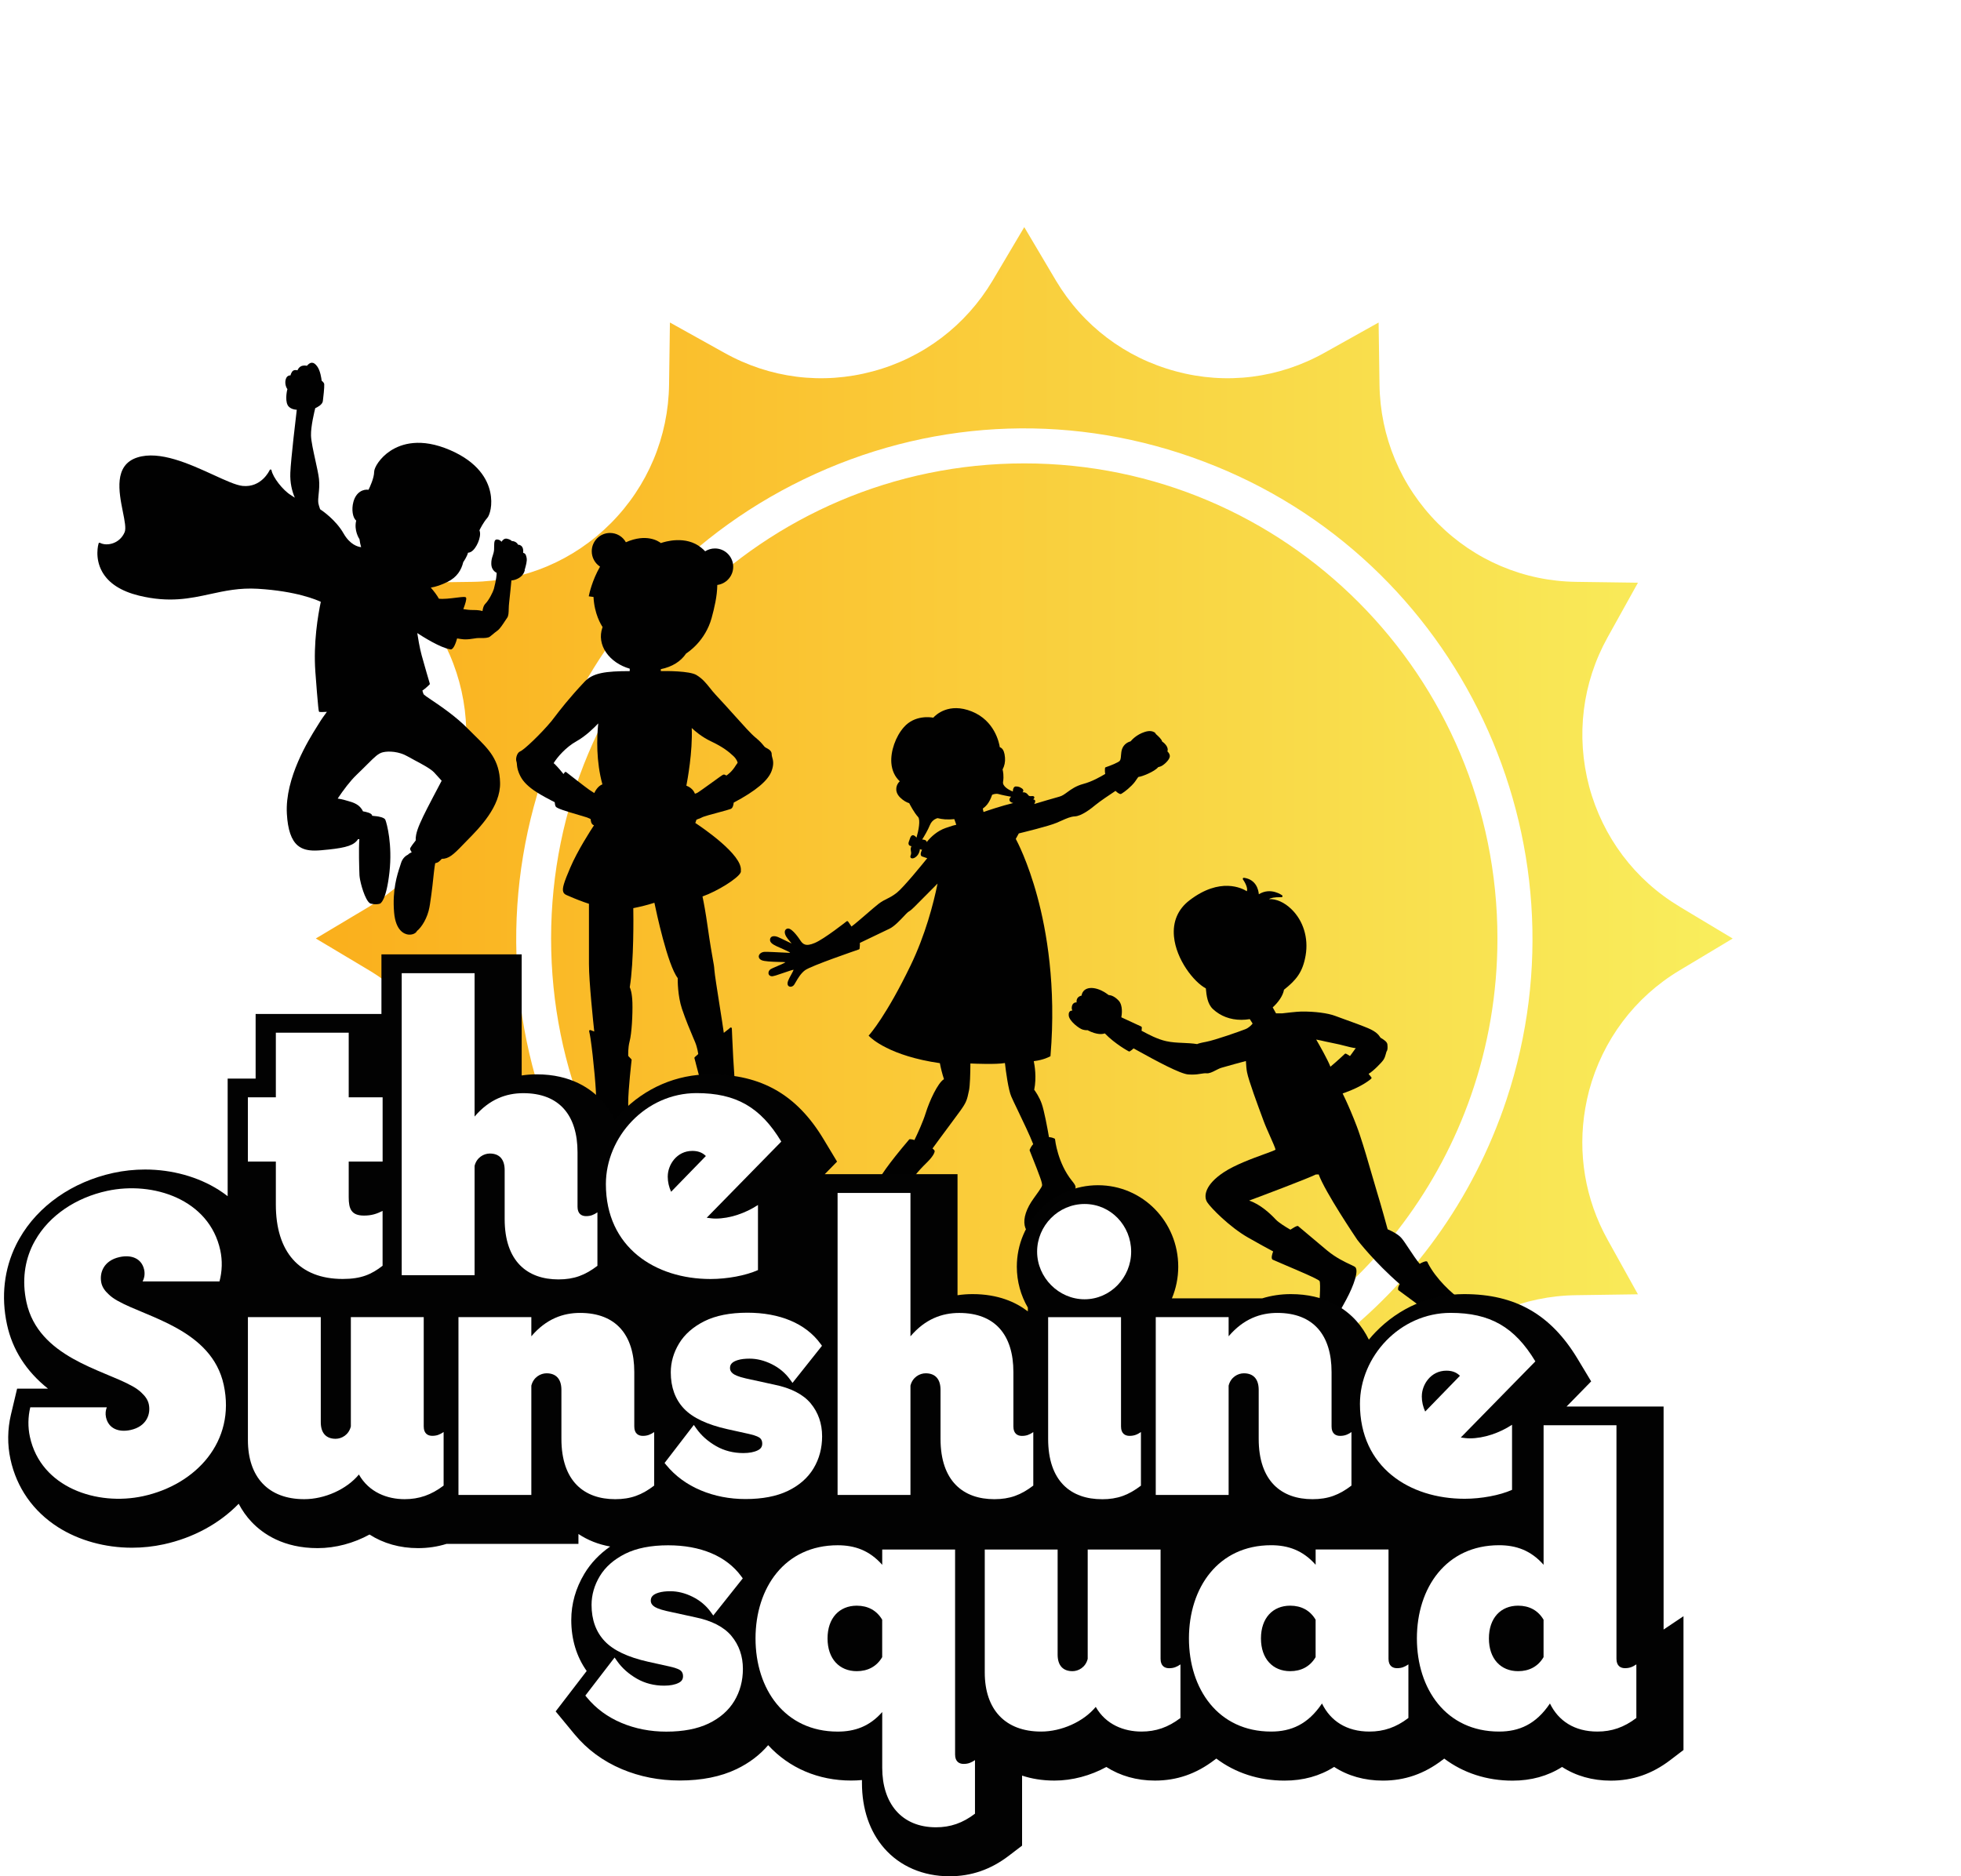 <svg width="209" height="200" viewBox="0 0 209 200" fill="none" xmlns="http://www.w3.org/2000/svg">
<g filter="url(#filter0_d_2022_2605)">
<path d="M109.165 49.395C81.311 49.395 58.735 72.07 58.735 100.037C58.735 128.005 81.061 150.429 108.702 150.679C108.857 150.679 109.013 150.679 109.165 150.679C131.191 150.679 149.914 136.501 156.787 116.74C158.607 111.509 159.595 105.889 159.595 100.037C159.595 72.07 137.015 49.395 109.161 49.395H109.165ZM109.165 49.395C81.311 49.395 58.735 72.07 58.735 100.037C58.735 128.005 81.061 150.429 108.702 150.679C108.857 150.679 109.013 150.679 109.165 150.679C131.191 150.679 149.914 136.501 156.787 116.74C158.607 111.509 159.595 105.889 159.595 100.037C159.595 72.07 137.015 49.395 109.161 49.395H109.165ZM179.009 96.641C174.223 93.775 170.816 89.223 169.369 83.836C167.943 78.431 168.631 72.789 171.347 67.914L174.571 62.113L167.991 62.022C162.42 61.953 157.175 59.734 153.239 55.782C149.303 51.829 147.093 46.562 147.024 40.968L146.93 34.378L141.179 37.593C136.32 40.321 130.685 41.037 125.32 39.58C119.937 38.145 115.401 34.702 112.547 29.921L109.165 24.211L105.782 29.921C102.928 34.702 98.396 38.145 93.031 39.58C87.649 41.037 82.031 40.321 77.176 37.593L71.399 34.378L71.309 40.968C71.24 46.559 69.03 51.829 65.094 55.782C61.158 59.734 55.935 61.95 50.364 62.022L43.784 62.113L47.007 67.914C49.699 72.789 50.411 78.431 48.964 83.836C47.539 89.219 44.106 93.775 39.346 96.641L33.659 100.037L39.346 103.434C44.106 106.3 47.539 110.852 48.964 116.239C50.415 121.648 49.702 127.285 47.007 132.16L43.784 137.962L50.364 138.056C55.91 138.125 61.158 140.341 65.094 144.297C69.03 148.249 71.237 153.516 71.309 159.11L71.399 165.696L77.176 162.485C80.374 160.68 83.919 159.757 87.507 159.757C89.349 159.757 91.212 160.011 93.031 160.498C94.645 160.938 96.182 161.552 97.622 162.333C100.968 164.138 103.786 166.822 105.779 170.183L109.161 175.868L112.543 170.183C115.397 165.377 119.93 161.955 125.295 160.502C130.681 159.045 136.317 159.761 141.175 162.489L146.927 165.7L147.021 159.114C147.089 153.524 149.296 148.253 153.235 144.3C157.171 140.348 162.416 138.129 167.987 138.06L174.567 137.965L171.344 132.164C168.942 127.852 168.124 122.944 168.956 118.131C169.065 117.499 169.202 116.871 169.365 116.242C170.816 110.859 174.22 106.304 179.005 103.437L184.667 100.041L179.005 96.644L179.009 96.641ZM159.841 119.243C151.951 140.243 132.41 153.484 111.368 154.366C110.619 154.399 109.87 154.414 109.118 154.414C102.787 154.414 96.345 153.306 90.065 150.926C76.554 145.797 65.807 135.673 59.849 122.454C53.891 109.21 53.428 94.447 58.539 80.857C63.647 67.268 73.704 56.497 86.892 50.514C100.056 44.532 114.761 44.066 128.293 49.199C155.554 59.505 169.691 89.681 160.564 117.205C160.34 117.888 160.097 118.567 159.844 119.246L159.841 119.243ZM109.165 49.395C81.311 49.395 58.735 72.07 58.735 100.037C58.735 128.005 81.061 150.429 108.702 150.679C108.857 150.679 109.013 150.679 109.165 150.679C131.191 150.679 149.914 136.501 156.787 116.74C158.607 111.509 159.595 105.889 159.595 100.037C159.595 72.07 137.015 49.395 109.161 49.395H109.165Z" fill="url(#paint0_linear_2022_2605)"/>
</g>
<path d="M156.711 139.759C156.7 139.621 156.639 139.476 156.523 139.319C156.523 139.316 156.516 139.309 156.512 139.305C156.331 139.054 156.024 138.771 155.594 138.466C154.787 137.892 153.051 136.359 152.164 134.604C152.164 134.59 152.164 134.575 152.157 134.561C152.146 134.521 152.121 134.495 152.088 134.474C152.077 134.463 152.063 134.455 152.049 134.452C152.049 134.452 152.049 134.452 152.041 134.452C151.853 134.419 151.484 134.615 151.307 134.717C150.942 134.281 150.544 133.678 150.178 133.126C149.842 132.617 149.549 132.174 149.332 131.934C148.988 131.557 148.362 131.237 147.892 131.034C147.805 130.714 147.23 128.603 146.76 127.074C146.604 126.569 146.416 125.922 146.203 125.174C145.823 123.859 145.371 122.294 144.933 120.993C144.817 120.644 144.702 120.314 144.586 120.016C144.387 119.489 144.188 119.002 144.003 118.567C144.003 118.563 144.003 118.556 144 118.552C143.551 117.491 143.19 116.75 143.096 116.558C143.186 116.529 143.273 116.496 143.36 116.463C145.284 115.769 146.109 115.014 146.141 114.981C146.185 114.941 146.188 114.876 146.152 114.832C146.055 114.705 145.957 114.585 145.863 114.469C146.366 114.171 147.27 113.252 147.462 112.947C147.596 112.736 147.664 112.478 147.715 112.289C147.737 112.202 147.766 112.097 147.784 112.071C147.878 111.966 147.907 111.715 147.867 111.33C147.838 111.051 147.487 110.833 147.252 110.687C147.212 110.666 147.18 110.644 147.154 110.629C147.132 110.615 147.107 110.575 147.071 110.524C146.941 110.331 146.702 109.975 145.787 109.59C145.031 109.274 144.163 108.966 143.399 108.69C142.973 108.537 142.604 108.406 142.318 108.294C141.533 107.992 140.111 107.807 138.686 107.825C138.237 107.829 136.809 107.999 136.686 108.014H135.995L135.644 107.382C136.266 106.815 136.704 106.158 136.827 105.591C136.83 105.562 136.837 105.533 136.841 105.504C138.161 104.454 138.845 103.626 139.153 101.831C139.467 99.986 138.907 98.151 137.648 96.924C136.895 96.186 136.013 95.797 135.239 95.841C135.419 95.728 135.81 95.612 136.577 95.638C136.628 95.638 136.667 95.609 136.686 95.565C136.7 95.521 136.686 95.471 136.649 95.438C136.638 95.431 135.445 94.533 134.164 95.322C134.124 94.853 133.886 93.749 132.58 93.567C132.536 93.56 132.493 93.582 132.468 93.618C132.446 93.654 132.45 93.705 132.471 93.741C132.649 93.985 133.028 94.653 132.887 95.002C132.384 94.682 130.04 93.462 126.767 95.975C125.537 96.92 124.969 98.253 125.121 99.833C125.356 102.289 127.237 104.676 128.514 105.355C128.59 106.136 128.687 107.011 129.27 107.56C130.073 108.312 131.126 108.708 132.298 108.708C132.587 108.708 132.884 108.686 133.188 108.635C133.191 108.635 133.198 108.635 133.202 108.635L133.502 109.104C133.405 109.231 133.133 109.547 132.724 109.707C132.142 109.939 129.48 110.876 128.568 111.047C127.906 111.171 127.678 111.247 127.591 111.294C127.067 111.211 126.564 111.189 126.076 111.167C125.472 111.142 124.9 111.116 124.292 110.982C123.348 110.778 122.314 110.219 121.872 109.979C121.771 109.925 121.71 109.892 121.666 109.874C121.691 109.67 121.691 109.536 121.691 109.518C121.691 109.474 121.666 109.434 121.626 109.42C121.612 109.412 120.089 108.708 119.51 108.439C119.564 108.141 119.698 107.164 119.221 106.655C118.808 106.219 118.443 106.085 118.146 106.06C118.027 105.965 117.553 105.598 116.964 105.42C116.392 105.246 115.907 105.286 115.596 105.533C115.415 105.674 115.307 105.882 115.267 106.129C115.083 106.165 114.941 106.252 114.847 106.379C114.757 106.506 114.721 106.666 114.742 106.851C114.591 106.844 114.493 106.891 114.428 106.942C114.294 107.044 114.222 107.226 114.222 107.469C114.222 107.538 114.247 107.622 114.29 107.72C114.214 107.72 114.142 107.727 114.073 107.77C113.976 107.829 113.867 107.963 113.907 108.275C113.983 108.86 115.021 109.649 115.394 109.75C115.56 109.794 115.687 109.816 115.788 109.816C115.828 109.816 115.864 109.816 115.896 109.808C116.949 110.357 117.542 110.233 117.749 110.153C118.848 111.294 120.288 112.064 120.302 112.071C120.317 112.079 120.335 112.082 120.353 112.082C120.371 112.082 120.393 112.079 120.411 112.068C120.563 111.973 120.697 111.868 120.816 111.752C120.903 111.799 121.033 111.872 121.196 111.962C123.294 113.129 125.804 114.473 126.644 114.531C126.788 114.542 126.919 114.545 127.042 114.545C127.458 114.545 127.761 114.498 128.018 114.454C128.239 114.418 128.413 114.393 128.579 114.407C128.879 114.44 129.208 114.276 129.552 114.098C129.762 113.989 129.983 113.877 130.192 113.815C130.684 113.663 132.388 113.205 132.786 113.099C132.811 113.568 132.847 114 132.905 114.291C133.079 115.195 134.106 117.956 134.598 119.282L134.696 119.544C134.866 120.009 135.134 120.597 135.365 121.124C135.615 121.691 135.929 122.388 135.944 122.551C135.828 122.631 135.275 122.835 134.743 123.027C133.495 123.481 131.61 124.168 130.402 124.974C128.441 126.282 128.243 127.51 128.666 128.16C129.046 128.745 131.035 130.783 133.003 131.909C134.106 132.541 135.072 133.064 135.691 133.395C135.579 133.685 135.459 134.107 135.608 134.248C135.608 134.248 135.615 134.256 135.618 134.259C135.626 134.267 135.636 134.27 135.647 134.277C135.658 134.281 135.673 134.288 135.683 134.292C136.009 134.441 136.519 134.659 137.105 134.906C138.371 135.444 140.491 136.341 140.636 136.551C140.777 136.809 140.625 139.185 140.502 139.962C140.429 140.409 140.701 140.816 140.979 141.049C141.052 141.11 141.128 141.161 141.2 141.198C141.316 141.259 141.428 141.292 141.529 141.292C141.576 141.292 141.62 141.285 141.663 141.27C142.032 141.139 142.524 140.311 143.493 138.506C144.278 137.045 144.893 135.331 144.387 135.026C144.322 134.986 144.224 134.939 144.105 134.88C144.054 134.859 144 134.833 143.946 134.804C143.36 134.532 142.379 134.074 141.428 133.282C140.288 132.334 138.715 131.001 138.407 130.743C138.378 130.714 138.36 130.699 138.357 130.696C138.357 130.696 138.357 130.696 138.353 130.696C138.353 130.696 138.353 130.696 138.349 130.692C138.349 130.692 138.342 130.692 138.339 130.688C138.339 130.688 138.324 130.681 138.313 130.681C138.299 130.681 138.284 130.681 138.27 130.681C138.118 130.703 137.763 130.921 137.528 131.077C136.993 130.768 136.28 130.325 135.966 129.991C135.394 129.377 134.313 128.364 133.13 127.975C134.446 127.485 139.29 125.665 140.245 125.192C140.278 125.192 140.314 125.192 140.346 125.192C140.415 125.192 140.48 125.192 140.545 125.189C141.218 127.059 144.521 131.956 144.669 132.174C144.687 132.2 146.518 134.572 149.18 136.875C149.075 137.056 148.977 137.263 149.006 137.401C148.992 137.445 149.006 137.496 149.046 137.529C149.079 137.55 152.356 139.948 152.71 140.326C153.043 140.678 152.508 141.761 151.983 142.749C151.372 143.893 151.857 144.757 152.24 145.088C152.266 145.11 152.298 145.121 152.334 145.121C152.338 145.121 152.345 145.121 152.349 145.121C152.645 145.095 153.709 143.806 155.702 141.281C156.143 140.722 156.491 140.282 156.588 140.18C156.7 140.064 156.747 139.93 156.733 139.774L156.711 139.759ZM140.285 110.811C140.65 110.88 140.958 110.949 141.251 111.018C141.565 111.087 141.887 111.16 142.285 111.236C142.593 111.29 142.936 111.381 143.266 111.465C143.718 111.581 144.152 111.694 144.499 111.73C144.474 111.755 144.452 111.784 144.43 111.81C144.145 112.217 143.956 112.464 143.877 112.569C143.616 112.391 143.464 112.322 143.446 112.315C143.407 112.297 143.36 112.308 143.327 112.337C143.316 112.348 142.52 113.107 141.793 113.706C141.5 112.94 140.61 111.378 140.281 110.815L140.285 110.811Z" fill="#010101"/>
<path d="M55.935 60.773L55.913 60.849C55.783 61.296 55.429 61.627 54.882 61.801C54.745 61.844 54.618 61.863 54.506 61.87C54.474 62.2 54.333 63.661 54.264 64.228C54.235 64.456 54.228 64.681 54.22 64.903C54.209 65.303 54.202 65.644 54.054 65.851C54 65.924 53.927 66.037 53.841 66.167C53.591 66.552 53.276 67.028 53.045 67.199C52.853 67.337 52.632 67.519 52.459 67.664C52.361 67.744 52.278 67.813 52.216 67.86C52.05 67.987 51.696 68.034 51.084 68.009C50.925 68.002 50.722 68.031 50.495 68.067C50.23 68.107 49.934 68.154 49.619 68.154C49.55 68.154 49.478 68.154 49.406 68.147C49.214 68.132 48.972 68.096 48.718 68.053C48.606 68.459 48.353 69.222 48.049 69.222C48.028 69.222 48.002 69.219 47.98 69.211C47.98 69.211 47.973 69.211 47.97 69.211C46.913 69.037 45.076 67.878 44.472 67.482C44.544 67.954 44.718 69.044 44.942 69.858C45.217 70.875 45.748 72.67 45.803 72.855C45.803 72.855 45.803 72.859 45.803 72.862C45.803 72.862 45.803 72.866 45.803 72.869C45.803 72.873 45.803 72.877 45.803 72.884C45.803 72.898 45.803 72.917 45.803 72.931C45.799 72.946 45.788 72.96 45.777 72.971C45.401 73.342 45.112 73.549 45.018 73.614C45.068 73.817 45.126 73.974 45.184 74.043C45.246 74.112 45.55 74.319 45.933 74.577C46.924 75.245 48.581 76.36 49.872 77.683C50.133 77.951 50.39 78.202 50.636 78.442C52.09 79.869 53.24 80.999 53.298 83.429C53.363 85.965 51.099 88.257 49.746 89.626C49.583 89.794 49.431 89.946 49.297 90.088C48.291 91.138 47.807 91.548 47.083 91.548C47.011 91.628 46.83 91.817 46.707 91.897C46.653 91.933 46.541 91.98 46.385 92.013C46.356 92.162 46.288 92.547 46.248 92.965C46.201 93.495 46.009 95.224 45.828 96.358C45.81 96.481 45.792 96.594 45.77 96.699C45.568 97.832 44.949 98.832 44.435 99.242C44.334 99.471 44.008 99.627 43.658 99.627C43.611 99.627 43.556 99.627 43.506 99.62C43.108 99.569 42.167 99.231 42.001 97.251C41.802 94.861 42.334 93.241 42.62 92.376C42.666 92.238 42.706 92.118 42.732 92.024C42.909 91.396 43.368 91.156 43.477 91.105C43.596 90.974 43.763 90.894 43.878 90.851C43.763 90.676 43.705 90.535 43.705 90.484C43.705 90.448 43.705 90.342 44.305 89.59C44.258 88.835 44.678 87.934 45.021 87.204L45.097 87.037C45.452 86.274 46.888 83.575 47.072 83.222C46.895 83.037 46.725 82.848 46.57 82.67C46.465 82.554 46.367 82.445 46.28 82.35C45.897 81.94 44.989 81.46 44.189 81.035C43.904 80.883 43.636 80.741 43.412 80.61C42.529 80.106 41.447 80.037 40.814 80.185C40.315 80.305 39.957 80.665 39.165 81.453C38.861 81.755 38.485 82.132 38.018 82.579C37.316 83.248 36.596 84.218 35.989 85.122C36.188 85.151 36.55 85.213 36.933 85.336C36.995 85.355 37.063 85.373 37.136 85.394C37.649 85.543 38.344 85.74 38.684 86.484C38.998 86.535 39.603 86.666 39.657 86.909C39.657 86.92 39.66 86.935 39.664 86.957C39.888 86.986 40.116 87.011 40.156 87.011H40.17C40.355 87.037 40.966 87.138 41.068 87.382C41.234 87.781 41.834 90.033 41.509 92.958C41.165 96.038 40.55 96.307 40.482 96.329C40.474 96.329 40.301 96.39 40.033 96.39C39.899 96.39 39.744 96.376 39.574 96.332C39.093 96.321 38.568 94.745 38.383 93.804C38.383 93.789 38.376 93.771 38.373 93.753C38.34 93.572 38.318 93.415 38.311 93.303C38.282 92.591 38.217 90.426 38.3 89.452H38.156C37.761 90.077 36.973 90.353 34.99 90.56L34.9 90.567C34.43 90.618 33.97 90.665 33.536 90.665C32.853 90.665 32.23 90.546 31.727 90.121C31.047 89.543 30.671 88.442 30.574 86.753C30.353 82.917 32.925 78.816 33.771 77.468C33.855 77.338 33.92 77.232 33.959 77.167C34.213 76.738 34.574 76.23 34.839 75.877C34.625 75.892 34.459 75.899 34.332 75.899C34.206 75.899 34.122 75.895 34.093 75.892H34.075C33.981 75.881 33.974 75.877 33.905 75.22C33.837 74.526 33.735 73.32 33.612 71.634C33.384 68.532 33.891 65.564 34.191 64.151C33.789 63.959 31.615 63.007 27.47 62.76C25.531 62.644 23.943 62.989 22.409 63.323C20.257 63.792 18.029 64.275 14.813 63.49C12.899 63.022 11.582 62.171 10.899 60.962C10.052 59.469 10.49 57.987 10.508 57.925C10.519 57.896 10.541 57.87 10.569 57.86C10.598 57.849 10.631 57.852 10.656 57.863C11.029 58.063 11.568 58.078 12.06 57.9C12.617 57.7 13.051 57.282 13.286 56.723C13.449 56.33 13.286 55.506 13.094 54.55C12.675 52.451 12.103 49.577 14.632 48.764C17.019 47.997 20.195 49.454 22.746 50.62C24.037 51.212 25.151 51.724 25.857 51.797C27.857 51.997 28.711 50.18 28.743 50.104C28.761 50.064 28.805 50.039 28.852 50.042C28.895 50.05 28.931 50.082 28.939 50.129C29.069 50.867 30.143 52.251 30.997 52.774C31.167 52.879 31.308 52.97 31.42 53.05C31.123 52.356 30.896 51.459 30.943 50.384C31.004 48.909 31.55 44.346 31.63 43.678C31.384 43.667 31.044 43.602 30.783 43.351C30.357 42.937 30.534 41.8 30.631 41.48C30.602 41.444 30.581 41.404 30.555 41.364C30.371 41.004 30.36 40.558 30.53 40.252C30.646 40.053 30.823 40.009 30.961 40.013C31 39.838 31.073 39.704 31.138 39.613C31.294 39.399 31.558 39.435 31.702 39.475C31.782 39.297 31.894 39.148 32.039 39.065C32.292 38.919 32.581 38.963 32.712 38.992C32.849 38.828 33.033 38.661 33.251 38.665C33.435 38.665 33.609 38.788 33.8 39.046C34.144 39.504 34.26 40.369 34.281 40.579C34.441 40.71 34.545 40.837 34.556 40.946C34.582 41.288 34.455 42.41 34.408 42.763C34.357 43.148 33.782 43.431 33.598 43.511C33.522 43.812 33.117 45.454 33.146 46.424C33.164 47.035 33.392 48.059 33.609 49.05C33.779 49.824 33.941 50.554 33.996 51.048C34.064 51.681 34.007 52.211 33.959 52.683C33.923 53.043 33.891 53.359 33.927 53.624C33.945 53.751 34.017 53.987 34.115 54.282C34.35 54.438 35.79 55.415 36.618 56.864C37.302 58.059 38.13 58.285 38.488 58.325C38.413 58.07 38.351 57.787 38.315 57.478C38.282 57.431 37.7 56.552 37.964 55.491C37.588 55.193 37.447 54.314 37.66 53.515C37.953 52.403 38.756 52.127 39.277 52.207C39.407 51.942 39.874 50.958 39.877 50.293C39.877 49.842 40.496 48.789 41.599 48.062C42.782 47.285 44.851 46.635 47.962 47.975C50.972 49.272 51.952 51.114 52.242 52.436C52.546 53.809 52.191 54.917 51.934 55.208C51.515 55.68 51.182 56.359 51.099 56.526C51.113 56.563 51.124 56.603 51.135 56.643C51.305 57.253 50.773 58.495 50.205 58.819C50.093 58.884 49.981 58.913 49.88 58.917C49.775 59.327 49.431 59.836 49.373 59.919C49.167 60.758 48.715 61.529 47.684 62.033C47.044 62.349 46.45 62.549 45.915 62.636C46.291 63.072 46.573 63.45 46.776 63.817C47.232 63.879 48.006 63.788 48.632 63.708C49.388 63.617 49.579 63.603 49.655 63.686C49.663 63.694 49.666 63.701 49.673 63.708C49.673 63.712 49.677 63.719 49.681 63.726C49.681 63.726 49.681 63.733 49.681 63.737C49.724 63.89 49.623 64.289 49.38 64.929C49.717 64.983 50.089 65.03 50.408 65.023C50.958 65.016 51.265 65.085 51.421 65.139C51.464 64.878 51.518 64.558 51.757 64.322C52.101 63.98 52.553 63.087 52.636 62.774C52.9 61.783 52.933 61.238 52.933 61.063C52.77 60.984 52.376 60.722 52.361 60.123C52.35 59.73 52.433 59.465 52.52 59.211C52.582 59.011 52.643 58.826 52.658 58.586C52.661 58.459 52.665 58.343 52.665 58.234C52.672 57.823 52.676 57.504 52.965 57.504C53.132 57.504 53.312 57.58 53.453 57.747C53.555 57.58 53.75 57.362 54.043 57.424C54.34 57.489 54.488 57.609 54.55 57.674C54.626 57.674 54.702 57.685 54.781 57.707C55.034 57.78 55.164 57.961 55.219 58.067C55.302 58.067 55.371 58.078 55.418 58.099C55.595 58.183 55.812 58.364 55.758 58.928C56.029 58.996 56.069 59.189 56.127 59.469C56.196 59.796 56.044 60.315 55.91 60.769L55.935 60.773Z" fill="#010101"/>
<path d="M124.416 80.108C124.43 80.065 124.441 80.025 124.448 79.985C124.514 79.531 124 79.138 123.848 79.029C123.837 78.971 123.819 78.924 123.794 78.88C123.62 78.612 123.219 78.267 123.2 78.252C123.2 78.252 123.2 78.252 123.197 78.252C123.157 78.165 123.103 78.089 123.027 78.056L123.009 78.045C122.882 77.98 122.589 77.831 122.007 78.02C121.124 78.303 120.621 78.873 120.505 79.015C120.194 79.106 119.775 79.324 119.587 79.843C119.511 80.061 119.493 80.297 119.475 80.512C119.46 80.748 119.438 80.973 119.344 81.096C119.207 81.271 118.353 81.612 117.847 81.783C117.847 81.783 117.843 81.783 117.839 81.783C117.832 81.783 117.825 81.79 117.818 81.797C117.818 81.797 117.811 81.797 117.811 81.801C117.807 81.801 117.803 81.808 117.8 81.812C117.796 81.819 117.789 81.823 117.785 81.834C117.785 81.834 117.782 81.841 117.778 81.845C117.778 81.852 117.774 81.859 117.771 81.87C117.771 81.885 117.731 82.226 117.792 82.495C117.29 82.804 116.353 83.327 115.466 83.559C114.685 83.766 114.168 84.137 113.755 84.438C113.455 84.66 113.195 84.845 112.909 84.918C112.341 85.07 110.836 85.521 110.225 85.703C110.312 85.55 110.377 85.408 110.301 85.299C110.261 85.245 110.207 85.216 110.116 85.212C110.2 85.139 110.25 85.06 110.239 84.987C110.225 84.882 110.124 84.838 109.943 84.86C109.697 84.889 109.646 84.827 109.563 84.722C109.512 84.656 109.447 84.573 109.328 84.515C109.216 84.457 109.093 84.446 108.981 84.453C109.006 84.424 109.024 84.395 109.038 84.373C109.067 84.322 109.075 84.264 109.056 84.21C109.017 84.082 108.854 83.995 108.796 83.97C108.749 83.937 108.536 83.814 108.253 83.832C108.181 83.832 108.12 83.868 108.069 83.926C107.986 84.031 107.953 84.206 107.946 84.373C107.544 84.213 106.825 83.825 106.904 83.345C107.009 82.698 106.897 82.183 106.853 82.023C107.06 81.638 107.147 81.213 107.11 80.755C107.071 80.239 106.944 79.905 106.727 79.738C106.676 79.698 106.618 79.669 106.557 79.647C106.488 79.182 106.014 76.817 103.569 75.836C101.127 74.856 99.734 76.203 99.467 76.501C99.112 76.436 97.477 76.222 96.341 77.504C95.451 78.503 94.902 80.083 94.999 81.34C95.064 82.132 95.372 82.8 95.897 83.28C95.723 83.436 95.56 83.69 95.528 83.995C95.499 84.253 95.549 84.642 95.958 85.031C96.28 85.339 96.606 85.525 96.902 85.615C97.007 85.819 97.438 86.643 97.843 87.079C98.121 87.377 97.9 88.543 97.68 89.284C97.662 89.266 97.64 89.241 97.615 89.215C97.528 89.124 97.398 89.001 97.249 89.037C97.094 89.074 97.022 89.248 96.964 89.433C96.945 89.491 96.927 89.546 96.906 89.6C96.844 89.764 96.786 89.916 96.859 90.043C96.902 90.12 96.985 90.171 97.105 90.192C97.115 90.192 97.13 90.192 97.141 90.192C97.119 90.24 97.094 90.294 97.079 90.356C97.043 90.494 97.065 90.61 97.083 90.726C97.108 90.864 97.134 90.995 97.05 91.188C96.989 91.333 97.05 91.417 97.079 91.446C97.115 91.478 97.159 91.496 97.217 91.5C97.285 91.504 97.369 91.486 97.456 91.442C97.738 91.3 98.002 90.97 98.045 90.498C98.063 90.512 98.081 90.527 98.096 90.537C98.121 90.556 98.147 90.563 98.179 90.567C98.197 90.567 98.219 90.567 98.244 90.563C98.251 90.563 98.262 90.556 98.273 90.548C98.183 90.745 98.132 90.912 98.128 91.028C98.121 91.202 98.212 91.268 98.262 91.29C98.36 91.329 98.555 91.395 98.823 91.482C98.581 91.784 97.951 92.557 97.293 93.331C96.634 94.101 95.944 94.871 95.589 95.154C95.159 95.492 94.851 95.649 94.551 95.797C94.276 95.932 93.997 96.07 93.639 96.342C93.343 96.571 92.865 96.985 92.359 97.421C91.787 97.915 91.154 98.464 90.752 98.762L90.391 98.235C90.391 98.235 90.38 98.22 90.373 98.217C90.355 98.199 90.326 98.188 90.3 98.188C90.297 98.188 90.29 98.188 90.282 98.188C90.279 98.188 90.275 98.188 90.268 98.191C90.257 98.191 90.246 98.199 90.232 98.206C90.21 98.224 87.866 100.077 86.846 100.509C85.844 100.938 85.554 100.643 85.261 100.186C85.254 100.175 84.455 98.94 83.977 98.976C83.84 98.987 83.731 99.06 83.677 99.179C83.579 99.405 83.684 99.728 83.959 100.073C84.071 100.215 84.172 100.335 84.256 100.436C84.292 100.48 84.332 100.527 84.364 100.571C84.205 100.494 83.999 100.396 83.818 100.309C83.463 100.135 83.102 99.96 82.892 99.873C82.599 99.757 82.342 99.764 82.194 99.888C82.085 99.979 82.046 100.12 82.078 100.284C82.143 100.596 82.664 100.821 83.084 101.003C83.167 101.036 83.243 101.068 83.304 101.097C83.37 101.126 83.435 101.159 83.507 101.192C83.742 101.297 84.129 101.475 84.209 101.541C84.198 101.552 84.162 101.566 84.107 101.566C84.06 101.566 83.854 101.555 83.59 101.541C82.917 101.508 81.785 101.446 81.47 101.464C81.17 101.482 80.921 101.664 80.874 101.889C80.855 101.973 80.852 102.191 81.148 102.34C81.441 102.485 82.241 102.518 83.105 102.54C83.366 102.543 83.633 102.55 83.684 102.565C83.691 102.565 83.699 102.565 83.706 102.572C83.681 102.59 83.644 102.616 83.583 102.649C83.431 102.736 83.131 102.863 82.845 102.983C82.541 103.11 82.255 103.23 82.136 103.306C81.966 103.411 81.872 103.618 81.908 103.796C81.941 103.942 82.06 104.04 82.223 104.062C82.404 104.087 82.845 103.934 83.554 103.687C83.923 103.56 84.415 103.39 84.578 103.368C84.552 103.477 84.415 103.724 84.321 103.898C84.201 104.112 84.079 104.338 83.999 104.537C83.858 104.915 83.984 105.071 84.071 105.13C84.118 105.159 84.172 105.177 84.227 105.18C84.339 105.188 84.466 105.144 84.56 105.057C84.636 104.992 84.715 104.85 84.824 104.661C85.034 104.298 85.352 103.749 85.804 103.419C86.459 102.943 91.194 101.323 91.534 101.206C91.534 101.206 91.545 101.199 91.548 101.199C91.548 101.199 91.581 101.181 91.592 101.166C91.599 101.166 91.599 101.159 91.603 101.152C91.603 101.145 91.61 101.137 91.614 101.126C91.614 101.126 91.614 101.119 91.614 101.116C91.614 101.112 91.614 101.108 91.614 101.101C91.65 100.876 91.646 100.629 91.642 100.509C92.478 100.113 94.366 99.212 94.826 98.983C95.332 98.729 95.944 98.079 96.349 97.647C96.435 97.552 96.515 97.469 96.584 97.4C96.739 97.243 96.797 97.203 96.873 97.156C96.982 97.091 97.115 97.004 97.503 96.618C98.02 96.099 99.351 94.762 99.923 94.185C99.489 96.317 98.628 99.641 97.047 102.917C94.475 108.239 92.731 110.215 92.652 110.306C92.652 110.306 92.644 110.313 92.641 110.317L92.576 110.386L92.637 110.451C92.637 110.451 92.652 110.47 92.659 110.477C92.854 110.677 94.819 112.558 100.169 113.328C100.273 113.873 100.415 114.447 100.606 115.032C99.944 115.435 99.058 117.364 98.667 118.625C98.374 119.573 97.81 120.801 97.459 121.523C97.246 121.444 97.043 121.436 96.985 121.433H96.971C96.971 121.433 96.96 121.433 96.953 121.433C96.938 121.433 96.92 121.444 96.909 121.454C96.902 121.454 96.898 121.462 96.895 121.465C92.507 126.638 92.854 127.303 93.375 128.309C93.462 128.476 93.552 128.651 93.621 128.858C94.109 130.347 94.963 131.353 95.585 131.691C95.726 131.764 95.878 131.811 96.041 131.822C96.244 131.836 96.457 131.8 96.656 131.709C96.768 131.658 96.873 131.597 96.967 131.513C97.003 131.488 97.036 131.459 97.069 131.426C97.076 131.419 97.083 131.411 97.087 131.404C97.347 131.146 97.542 130.776 97.647 130.322C97.85 129.461 97.539 128.178 97.311 127.241C97.188 126.736 97.079 126.293 97.101 126.115C97.152 125.701 97.72 124.96 98.787 123.914C99.557 123.162 99.612 122.78 99.615 122.722C99.615 122.715 99.615 122.704 99.615 122.697C99.615 122.686 99.612 122.679 99.608 122.671C99.608 122.671 99.608 122.671 99.608 122.664C99.593 122.635 99.543 122.541 99.384 122.424C99.825 121.81 100.501 120.899 101.12 120.067C101.663 119.337 102.133 118.705 102.364 118.381C102.983 117.509 103.062 117.277 103.276 116.227C103.381 115.708 103.417 114.476 103.424 113.361C103.967 113.386 106.155 113.477 107.103 113.314C107.212 114.266 107.465 116.154 107.783 116.888C107.91 117.183 108.17 117.727 108.474 118.356C109.042 119.544 109.784 121.088 110.116 121.959C109.917 122.159 109.773 122.479 109.747 122.544C109.747 122.551 109.744 122.555 109.744 122.555C109.737 122.573 109.733 122.591 109.737 122.61C109.737 122.613 109.737 122.62 109.737 122.624C109.737 122.631 109.737 122.639 109.744 122.646C110.08 123.481 110.97 125.712 111.024 126.053C111.032 126.104 111.039 126.151 111.05 126.191C111.1 126.427 111.104 126.446 110.16 127.753C109.389 128.818 109.053 129.842 109.208 130.63C109.277 130.979 109.444 131.277 109.697 131.509C109.704 131.52 109.715 131.528 109.726 131.535C109.802 131.604 109.888 131.669 109.983 131.727C110.03 131.756 110.077 131.771 110.134 131.775C110.695 131.815 111.712 130.59 113.05 128.894C113.361 128.498 113.658 128.127 113.904 127.837C114.237 127.441 114.573 126.882 114.631 126.613C114.663 126.46 114.555 126.268 114.407 126.071C114.36 126.01 114.309 125.948 114.262 125.886L114.237 125.854C112.732 123.983 112.457 121.549 112.446 121.454C112.446 121.451 112.446 121.444 112.446 121.44C112.446 121.436 112.446 121.429 112.442 121.422C112.442 121.418 112.442 121.411 112.435 121.407C112.435 121.404 112.428 121.396 112.424 121.393C112.417 121.382 112.403 121.371 112.388 121.364C112.388 121.364 112.381 121.364 112.374 121.356C112.312 121.327 112.088 121.226 111.798 121.211C111.632 120.252 111.296 118.425 111.024 117.651C110.768 116.921 110.344 116.322 110.225 116.162C110.496 114.839 110.265 113.532 110.178 113.114C111.252 112.983 111.864 112.635 111.911 112.609L111.961 112.58V112.522C112.583 105.086 111.542 99.198 110.558 95.572C109.545 91.82 108.376 89.637 108.261 89.422C108.373 89.226 108.481 89.034 108.583 88.838C109.002 88.736 111.788 88.06 112.616 87.704C112.808 87.624 112.981 87.548 113.14 87.475C113.701 87.225 114.103 87.047 114.562 87.021C115.246 86.989 116.241 86.237 116.772 85.79C117.21 85.427 118.313 84.682 118.889 84.304C119.156 84.566 119.333 84.624 119.399 84.638C119.409 84.638 119.417 84.638 119.42 84.638C119.42 84.638 119.453 84.638 119.467 84.631C119.467 84.631 119.471 84.631 119.475 84.631C119.475 84.631 119.482 84.631 119.485 84.627C119.489 84.624 119.489 84.627 119.493 84.624C119.572 84.58 120.057 84.29 120.61 83.73C120.9 83.439 121.063 83.196 121.167 83.033C121.276 82.869 121.323 82.807 121.374 82.807C121.649 82.8 123.048 82.263 123.439 81.772C123.472 81.765 123.508 81.754 123.548 81.743C123.58 81.732 123.616 81.725 123.656 81.71C123.964 81.623 124.546 81.096 124.655 80.74C124.749 80.435 124.524 80.185 124.405 80.076L124.416 80.108ZM100.776 88.263C99.926 88.558 99.228 89.175 98.765 89.767C98.765 89.72 98.754 89.673 98.725 89.637C98.653 89.538 98.472 89.499 98.284 89.488C98.476 89.183 98.899 88.478 99.112 87.94C99.239 87.631 99.442 87.45 99.615 87.341C99.753 87.257 99.876 87.221 99.923 87.21C100.176 87.275 100.44 87.315 100.708 87.337C101.04 87.359 101.377 87.352 101.71 87.315L101.919 87.915C101.749 87.944 101.424 88.035 100.773 88.263H100.776ZM104.821 86.556L104.745 86.193C104.933 86.055 105.085 85.91 105.197 85.772C105.414 85.503 105.598 85.147 105.739 84.722C105.841 84.674 106.148 84.558 106.448 84.649C106.77 84.743 107.44 84.871 107.758 84.929C107.733 84.958 107.704 84.991 107.671 85.027C107.591 85.121 107.562 85.227 107.595 85.325C107.62 85.412 107.707 85.532 107.957 85.59C107.968 85.59 107.979 85.594 107.993 85.597C106.738 85.899 105.218 86.415 104.824 86.553L104.821 86.556ZM119.514 81.242C119.514 81.242 119.507 81.249 119.503 81.253C119.507 81.249 119.511 81.245 119.514 81.242C119.522 81.234 119.529 81.224 119.536 81.213C119.532 81.224 119.525 81.231 119.518 81.242H119.514Z" fill="#010101"/>
<path d="M74.422 87.294C74.52 87.265 74.646 87.225 74.791 87.142C74.99 87.025 75.901 86.782 76.636 86.586C77.204 86.433 77.692 86.302 77.873 86.23C78.076 86.15 78.166 85.885 78.198 85.554C80.55 84.308 81.874 83.2 82.243 82.165C82.503 81.435 82.391 81.039 82.308 80.748C82.275 80.628 82.243 80.519 82.246 80.418C82.264 80.044 81.935 79.866 81.715 79.749C81.653 79.717 81.592 79.684 81.552 79.655C81.494 79.615 81.447 79.553 81.371 79.462C81.23 79.288 81.02 79.026 80.514 78.612C80.043 78.227 79.266 77.359 78.278 76.258C77.678 75.59 76.998 74.831 76.278 74.064C76.039 73.806 75.836 73.556 75.648 73.316C75.247 72.815 74.874 72.343 74.219 71.95C73.485 71.511 71 71.522 70.428 71.532V71.329C71.644 71.078 72.548 70.515 73.13 69.654C73.369 69.502 75.171 68.31 75.844 65.873C76.133 64.808 76.433 63.566 76.448 62.353C77.403 62.229 78.144 61.405 78.144 60.417C78.144 59.338 77.272 58.462 76.198 58.462C75.815 58.462 75.46 58.571 75.156 58.764C75.03 58.633 74.892 58.506 74.744 58.386C73.098 57.038 70.841 57.743 70.436 57.888C70.164 57.674 68.887 56.839 66.706 57.801C66.362 57.187 65.722 56.81 65.013 56.81C63.942 56.81 63.067 57.685 63.067 58.764C63.067 59.425 63.403 60.039 63.95 60.402C63.107 61.859 62.792 63.345 62.774 63.446L62.749 63.562L62.864 63.581C62.864 63.581 63.034 63.606 63.255 63.632C63.342 65.43 64.055 66.592 64.221 66.835C64.214 66.861 64.203 66.89 64.196 66.915C63.895 67.802 64.037 68.735 64.597 69.549C65.158 70.363 66.066 70.977 67.115 71.278V71.536C64.568 71.54 63.194 71.718 62.307 72.662C60.629 74.442 59.652 75.724 59.124 76.415C58.976 76.607 58.86 76.763 58.773 76.869C57.634 78.242 55.85 79.931 55.456 80.084C55.275 80.153 55.167 80.334 55.105 80.476C55 80.723 54.975 81.017 55.044 81.181C55.073 81.253 55.08 81.351 55.091 81.471C55.109 81.675 55.134 81.954 55.282 82.336C55.517 82.931 55.803 83.393 56.585 84.014C57.366 84.635 58.867 85.383 59.117 85.507C59.139 85.721 59.175 85.892 59.229 85.976C59.341 86.165 60.195 86.441 61.834 86.916C62.188 87.018 62.467 87.102 62.557 87.134C62.767 87.214 62.89 87.28 62.951 87.312C62.959 87.472 63.002 87.814 63.212 87.93C63.241 87.944 63.273 87.963 63.306 87.974C62.959 88.497 61.551 90.672 60.781 92.481C60.13 94.007 59.88 94.708 60.039 95.093C60.097 95.239 60.209 95.337 60.39 95.413C60.434 95.431 60.502 95.46 60.586 95.497C61.352 95.834 62.083 96.118 62.77 96.339C62.77 96.942 62.77 100.855 62.77 102.769C62.77 104.64 63.237 109.068 63.335 109.954C63.107 109.863 62.955 109.809 62.937 109.802C62.901 109.787 62.857 109.798 62.825 109.823C62.792 109.849 62.781 109.893 62.792 109.932C62.832 110.096 62.883 110.365 62.937 110.703V110.71C63.23 112.646 63.624 116.885 63.512 117.31C63.393 117.761 62.709 118.135 61.577 118.364C60.759 118.531 59.858 119.254 59.92 119.7C59.938 119.842 60.047 120.002 60.437 120.002C60.477 120.002 60.52 120.002 60.567 119.998C61.124 119.955 62.459 119.948 63.747 119.937C66.283 119.918 66.815 119.9 66.909 119.828C67.046 119.722 67.035 119.512 67.003 119.003C66.981 118.669 66.952 118.215 66.952 117.583C66.952 116.119 67.314 113.027 67.317 112.995C67.317 112.962 67.31 112.929 67.288 112.904C67.288 112.904 67.158 112.766 66.959 112.562C66.956 112.493 66.909 111.745 67.108 110.982C67.328 110.143 67.437 108.145 67.401 106.877C67.368 105.828 67.184 105.366 67.118 105.236C67.571 102.486 67.509 97.549 67.495 96.804C68.316 96.641 69.05 96.452 69.745 96.23C69.94 97.168 71.145 102.849 72.23 104.258C72.226 104.542 72.223 106.151 72.682 107.531C73.084 108.726 73.568 109.867 73.887 110.623C73.966 110.808 74.031 110.964 74.085 111.088C74.332 111.687 74.415 112.337 74.415 112.345C74.415 112.348 74.415 112.352 74.415 112.359C74.19 112.555 74.053 112.682 74.046 112.686C74.017 112.715 74.002 112.755 74.013 112.799L74.154 113.325C74.154 113.325 74.154 113.336 74.154 113.34L75.692 119.163C75.692 119.163 75.692 119.225 75.692 119.261C75.681 119.399 75.67 119.61 75.8 119.751C75.883 119.839 76.006 119.882 76.165 119.882H81.964C81.986 119.882 82.011 119.875 82.033 119.86C82.044 119.853 82.141 119.773 82.141 119.613C82.141 119.41 81.993 119.181 81.693 118.934C81.385 118.68 80.778 118.465 80.137 118.237C79.486 118.004 78.752 117.746 78.596 117.499C78.39 117.169 78.162 113.423 78.036 110.517C78.036 110.51 78.036 110.503 78.036 110.496C78.025 110.198 78.01 109.907 77.999 109.631C77.999 109.584 77.967 109.54 77.924 109.526C77.876 109.515 77.829 109.526 77.801 109.566C77.801 109.569 77.717 109.656 77.142 110.096C77.055 109.468 76.889 108.396 76.708 107.263C76.444 105.588 76.169 103.852 76.137 103.387C76.115 103.016 76.068 102.762 75.974 102.253C75.869 101.657 75.688 100.666 75.406 98.679C75.207 97.277 75.022 96.27 74.871 95.558C76.473 94.995 78.694 93.6 78.94 92.994C78.969 92.928 78.973 92.863 78.958 92.808C79.164 91.13 74.827 88.202 74.1 87.719C74.14 87.647 74.172 87.563 74.187 87.483C74.209 87.371 74.248 87.356 74.407 87.305L74.422 87.294ZM63.335 84.533C63.212 84.454 62.998 84.316 62.803 84.188C62.506 83.992 60.368 82.321 60.347 82.303C60.325 82.285 60.292 82.278 60.264 82.281C60.235 82.285 60.206 82.303 60.188 82.325C60.18 82.336 60.13 82.401 60.057 82.507C59.909 82.321 59.508 81.831 59.149 81.471C59.106 81.428 59.059 81.388 59.005 81.348C59.385 80.723 60.3 79.648 61.436 79.016C62.445 78.453 63.346 77.552 63.758 77.112C63.602 78.663 63.53 81.162 64.203 83.607C63.736 83.781 63.45 84.294 63.335 84.533ZM74.06 84.595C73.865 84.069 73.369 83.829 73.152 83.749C73.268 83.153 73.829 80.12 73.724 77.603C74.067 77.929 74.805 78.561 75.771 79.019C77.055 79.626 77.681 80.134 78.17 80.596C78.513 80.923 78.596 81.206 78.615 81.308C78.549 81.391 78.488 81.478 78.43 81.573C78.014 82.26 77.566 82.572 77.41 82.674C77.374 82.644 77.338 82.623 77.305 82.605C77.189 82.546 77.11 82.561 77.063 82.583C76.983 82.615 76.632 82.866 75.858 83.429C75.203 83.901 74.462 84.435 74.31 84.515C74.176 84.584 74.096 84.599 74.064 84.599L74.06 84.595Z" fill="#010101"/>
<path d="M179.423 172.298V186.541L178.002 187.624C176.074 189.095 174.004 189.807 171.678 189.807C169.714 189.807 167.945 189.298 166.484 188.347C164.957 189.317 163.192 189.807 161.203 189.807C158.461 189.807 155.954 188.986 153.924 187.457L153.707 187.62C151.779 189.091 149.71 189.803 147.384 189.803C145.42 189.803 143.651 189.295 142.19 188.343C140.663 189.313 138.898 189.803 136.908 189.803C134.166 189.803 131.659 188.982 129.63 187.453L129.413 187.617C127.485 189.088 125.416 189.8 123.09 189.8C121.147 189.8 119.378 189.291 117.913 188.35C116.235 189.269 114.289 189.8 112.386 189.8C111.048 189.8 109.904 189.593 108.931 189.269V196.734L107.513 197.817C105.585 199.288 103.516 200 101.19 200C98.383 200 95.912 198.936 94.23 197.003C92.682 195.227 91.865 192.818 91.865 190.047V189.742C91.492 189.778 91.109 189.796 90.714 189.796C87.216 189.796 84.102 188.463 81.87 186.025C80.976 187.075 79.848 187.929 78.495 188.579C76.813 189.386 74.776 189.792 72.443 189.792C70.265 189.792 68.189 189.386 66.282 188.583C64.268 187.733 62.568 186.48 61.229 184.859L61.052 184.645L59.221 182.426L60.972 180.144L62.528 178.117C61.45 176.603 60.885 174.75 60.885 172.683C60.885 170.95 61.359 169.29 62.285 167.746C62.965 166.617 63.888 165.647 65.031 164.851C63.776 164.626 62.636 164.175 61.649 163.514V164.568H47.595C46.629 164.869 45.62 165.022 44.556 165.022C42.614 165.022 40.845 164.513 39.384 163.572C37.702 164.495 35.759 165.022 33.856 165.022C30.214 165.022 28.014 163.5 26.81 162.225C26.267 161.651 25.811 161.004 25.439 160.292C23.38 162.414 20.595 163.928 17.451 164.615C16.348 164.855 15.209 164.978 14.062 164.978C11.204 164.978 8.412 164.205 6.201 162.799C3.532 161.099 1.77 158.585 1.112 155.534C0.775 153.99 0.797 152.348 1.166 150.789L1.824 148.021H5.113C2.794 146.172 1.325 143.877 0.743 141.174C0.103 138.206 0.439 135.271 1.72 132.681C1.777 132.557 1.835 132.452 1.882 132.365C1.944 132.249 2.009 132.129 2.074 132.02C4.06 128.529 7.706 125.982 12.072 125.027C13.176 124.787 14.315 124.664 15.462 124.664C18.32 124.664 21.112 125.438 23.323 126.843C23.648 127.054 23.963 127.272 24.263 127.505V114.972H27.244V108.081H40.653V101.731H55.6V114.638C56.121 114.558 56.657 114.518 57.203 114.518C60.874 114.518 63.038 116.08 64.206 117.388C64.734 117.98 65.172 118.641 65.523 119.371C65.751 119.099 65.986 118.83 66.232 118.572C68.764 115.957 72.114 114.518 75.67 114.518C78.43 114.518 80.73 115.067 82.705 116.196C84.673 117.322 86.33 119.033 87.77 121.424L89.213 123.821L87.904 125.158H102.051V138.064C102.572 137.985 103.107 137.945 103.654 137.945C106.381 137.945 108.273 138.805 109.546 139.786V139.387C108.801 138.104 108.371 136.611 108.371 135.024C108.371 130.236 112.252 126.338 117.02 126.338C121.788 126.338 125.575 130.233 125.575 135.024C125.575 136.219 125.333 137.363 124.899 138.399H134.517C135.483 138.101 136.503 137.945 137.567 137.945C141.238 137.945 143.401 139.507 144.57 140.814C145.098 141.406 145.536 142.071 145.89 142.798C146.118 142.525 146.35 142.256 146.599 142.002C149.131 139.383 152.481 137.945 156.037 137.945C158.797 137.945 161.098 138.493 163.076 139.623C165.044 140.749 166.701 142.46 168.141 144.85L169.584 147.248L167.631 149.246L166.961 149.928H177.303V173.7L179.427 172.276L179.423 172.298Z" fill="#020202"/>
<path d="M29.399 128.397V123.816H26.418V116.969H29.399V110.078H37.165V116.969H40.779V123.816H37.165V127.623C37.165 128.847 37.436 129.574 38.789 129.574C39.603 129.574 40.142 129.392 40.775 129.076V134.924C39.6 135.833 38.518 136.33 36.532 136.33C31.88 136.33 29.399 133.428 29.399 128.397Z" fill="white"/>
<path d="M63.672 129.215V134.929C62.363 135.928 61.187 136.378 59.519 136.378C56.224 136.378 53.786 134.475 53.786 129.942V124.729C53.786 123.548 53.2 122.96 52.205 122.96C51.572 122.96 50.805 123.367 50.581 124.275V135.928H42.814V103.736H50.581V119.018C52.162 117.158 53.967 116.526 55.772 116.526C59.61 116.526 61.552 118.884 61.552 122.829V128.634C61.552 129.404 62.005 129.633 62.457 129.633C62.952 129.633 63.271 129.498 63.676 129.226L63.672 129.215Z" fill="white"/>
<path d="M76.269 129.894C77.802 129.894 79.474 129.306 80.783 128.445V135.383C79.474 135.972 77.488 136.335 75.726 136.335C69.855 136.335 64.574 132.979 64.574 126.222C64.574 121.187 68.817 116.519 74.236 116.519C78.436 116.519 81.055 118.016 83.268 121.688L75.321 129.804C75.636 129.847 75.954 129.894 76.269 129.894ZM71.165 125.405C71.165 125.993 71.299 126.538 71.526 127.036L75.231 123.225C74.825 122.818 74.326 122.68 73.787 122.68C72.116 122.68 71.168 124.177 71.168 125.401L71.165 125.405Z" fill="white"/>
<path d="M15.258 159.481C10.36 160.549 4.362 158.587 3.187 153.157C2.962 152.121 2.98 151.039 3.226 150.014H11.384C11.257 150.327 11.214 150.69 11.297 151.075L11.304 151.101C11.575 152.277 12.642 152.706 13.912 152.43C15.616 152.059 16.09 150.745 15.858 149.677C15.761 149.23 15.489 148.834 15.091 148.467C15.084 148.467 15.081 148.46 15.081 148.456C14.831 148.209 14.505 147.98 14.115 147.759C14.107 147.759 14.1 147.751 14.089 147.748C10.993 145.997 4.091 144.682 2.818 138.801C2.326 136.519 2.63 134.438 3.505 132.669C3.541 132.592 3.581 132.516 3.624 132.444C3.664 132.367 3.704 132.295 3.747 132.222C5.256 129.556 8.095 127.663 11.405 126.944C16.303 125.876 22.301 127.837 23.477 133.268C23.715 134.365 23.679 135.513 23.393 136.592H15.196C15.384 136.24 15.464 135.815 15.366 135.35L15.359 135.324C15.088 134.147 14.021 133.719 12.751 133.995C11.047 134.365 10.573 135.68 10.801 136.748C10.899 137.202 11.177 137.605 11.593 137.98C11.839 138.223 12.165 138.448 12.548 138.666C12.556 138.67 12.563 138.673 12.574 138.677C15.67 140.428 22.576 141.743 23.846 147.624C25.148 153.654 20.883 158.257 15.258 159.481Z" fill="white"/>
<path d="M47.28 152.641V158.355C45.97 159.354 44.661 159.804 43.127 159.804C41.275 159.804 39.332 159.078 38.251 157.174C36.941 158.762 34.593 159.804 32.427 159.804C28.589 159.804 26.422 157.447 26.422 153.502V140.399H34.188V151.598C34.188 152.775 34.774 153.367 35.769 153.367C36.402 153.367 37.169 152.961 37.393 152.052V140.399H45.16V152.052C45.16 152.822 45.612 153.051 46.064 153.051C46.56 153.051 46.878 152.917 47.283 152.644L47.28 152.641Z" fill="white"/>
<path d="M69.72 152.641V158.356C68.411 159.354 67.235 159.805 65.568 159.805C62.272 159.805 59.834 157.901 59.834 153.368V148.155C59.834 146.975 59.248 146.386 58.253 146.386C57.62 146.386 56.853 146.793 56.629 147.701V159.354H48.862V140.4H56.629V142.441C58.21 140.581 60.015 139.949 61.82 139.949C65.658 139.949 67.601 142.307 67.601 146.252V152.057C67.601 152.827 68.053 153.056 68.505 153.056C69.001 153.056 69.319 152.921 69.724 152.649L69.72 152.641Z" fill="white"/>
<path d="M110.126 152.641V158.355C108.817 159.354 107.641 159.805 105.973 159.805C102.678 159.805 100.24 157.901 100.24 153.368V148.155C100.24 146.974 99.654 146.386 98.659 146.386C98.026 146.386 97.259 146.793 97.035 147.701V159.354H89.268V127.162H97.035V142.445C98.616 140.585 100.421 139.953 102.226 139.953C106.064 139.953 108.006 142.31 108.006 146.255V152.06C108.006 152.83 108.459 153.059 108.911 153.059C109.406 153.059 109.725 152.925 110.13 152.652L110.126 152.641Z" fill="white"/>
<path d="M110.534 133.418C110.534 130.653 112.791 128.339 115.591 128.339C118.39 128.339 120.557 130.653 120.557 133.418C120.557 136.182 118.343 138.496 115.591 138.496C112.838 138.496 110.534 136.182 110.534 133.418ZM117.443 159.808C114.147 159.808 111.709 157.905 111.709 153.371V140.403H119.476V152.056C119.476 152.827 119.928 153.055 120.38 153.055C120.876 153.055 121.194 152.921 121.599 152.649V158.363C120.29 159.362 119.114 159.812 117.446 159.812L117.443 159.808Z" fill="white"/>
<path d="M144.036 152.641V158.356C142.726 159.354 141.551 159.805 139.883 159.805C136.588 159.805 134.15 157.901 134.15 153.368V148.155C134.15 146.975 133.564 146.386 132.569 146.386C131.936 146.386 131.169 146.793 130.945 147.701V159.354H123.178V140.4H130.945V142.441C132.525 140.581 134.33 139.949 136.135 139.949C139.974 139.949 141.916 142.307 141.916 146.252V152.057C141.916 152.827 142.368 153.056 142.82 153.056C143.316 153.056 143.634 152.921 144.039 152.649L144.036 152.641Z" fill="white"/>
<path d="M156.636 153.321C158.17 153.321 159.841 152.732 161.151 151.871V158.809C159.841 159.398 157.855 159.761 156.094 159.761C150.223 159.761 144.941 156.405 144.941 149.648C144.941 144.613 149.184 139.945 154.603 139.945C158.803 139.945 161.422 141.442 163.636 145.115L155.688 153.23C156.003 153.273 156.322 153.321 156.636 153.321ZM151.532 148.831C151.532 149.419 151.666 149.964 151.894 150.462L155.598 146.651C155.193 146.244 154.694 146.106 154.155 146.106C152.483 146.106 151.536 147.603 151.536 148.827L151.532 148.831Z" fill="white"/>
<path d="M86.404 149.593C85.601 148.627 84.291 147.955 82.519 147.595L79.495 146.934C78.627 146.738 78.254 146.535 78.095 146.4C77.896 146.233 77.802 146.055 77.802 145.837C77.802 145.619 77.86 145.467 77.979 145.336C78.113 145.187 78.334 145.067 78.638 144.976C78.97 144.874 79.39 144.824 79.885 144.824C80.671 144.824 81.47 145.023 82.258 145.416C83.047 145.808 83.698 146.353 84.194 147.039L84.462 147.41L87.605 143.454L87.449 143.24C86.661 142.161 85.583 141.329 84.244 140.766C82.921 140.21 81.376 139.927 79.654 139.927C77.813 139.927 76.272 140.232 75.074 140.831C73.866 141.438 72.958 142.237 72.372 143.211C71.786 144.184 71.49 145.216 71.49 146.284C71.49 147.868 71.963 149.172 72.9 150.156C73.819 151.126 75.375 151.86 77.516 152.339L79.846 152.855C80.631 153.03 80.916 153.211 81.014 153.302C81.166 153.447 81.238 153.629 81.238 153.876C81.238 154.21 81.094 154.432 80.764 154.595C80.37 154.791 79.853 154.889 79.224 154.889C78.16 154.889 77.18 154.639 76.319 154.145C75.447 153.644 74.738 153.015 74.217 152.274L73.946 151.889L70.828 155.947L71.005 156.161C71.967 157.331 73.204 158.239 74.68 158.86C76.145 159.477 77.751 159.79 79.455 159.79C81.249 159.79 82.765 159.499 83.962 158.925C85.171 158.344 86.093 157.538 86.704 156.524C87.312 155.514 87.619 154.363 87.619 153.102C87.619 151.747 87.211 150.57 86.408 149.6L86.404 149.593Z" fill="white"/>
<path d="M103.912 187.616V193.33C102.603 194.329 101.293 194.779 99.759 194.779C96.055 194.779 94.026 192.197 94.026 188.433V182.494C92.673 184.034 91.092 184.579 89.283 184.579C83.64 184.579 80.522 180.046 80.522 174.648C80.522 169.25 83.637 164.716 89.283 164.716C91.088 164.716 92.669 165.261 94.026 166.801V165.17H101.792V187.024C101.792 187.794 102.244 188.023 102.697 188.023C103.192 188.023 103.511 187.888 103.916 187.616H103.912ZM94.022 176.642V172.653C93.436 171.654 92.488 171.157 91.313 171.157C89.461 171.157 88.198 172.472 88.198 174.648C88.198 176.823 89.464 178.138 91.313 178.138C92.488 178.138 93.436 177.641 94.022 176.642Z" fill="white"/>
<path d="M125.812 177.411V183.126C124.502 184.125 123.193 184.575 121.659 184.575C119.807 184.575 117.864 183.848 116.783 181.945C115.473 183.532 113.125 184.575 110.959 184.575C107.121 184.575 104.954 182.217 104.954 178.272V165.17H112.72V176.369C112.72 177.546 113.306 178.138 114.301 178.138C114.934 178.138 115.701 177.731 115.925 176.823V165.17H123.692V176.823C123.692 177.593 124.144 177.822 124.596 177.822C125.092 177.822 125.41 177.688 125.815 177.415L125.812 177.411Z" fill="white"/>
<path d="M150.105 177.412V183.126C148.796 184.125 147.486 184.575 145.952 184.575C143.514 184.575 141.8 183.442 140.895 181.582C139.405 183.805 137.6 184.575 135.476 184.575C129.833 184.575 126.715 180.042 126.715 174.644C126.715 169.246 129.83 164.712 135.476 164.712C137.282 164.712 138.862 165.257 140.219 166.797V165.166H147.985V176.82C147.985 177.59 148.438 177.819 148.89 177.819C149.385 177.819 149.704 177.684 150.109 177.412H150.105ZM140.215 176.642V172.653C139.629 171.654 138.681 171.156 137.506 171.156C135.654 171.156 134.391 172.471 134.391 174.647C134.391 176.823 135.657 178.138 137.506 178.138C138.681 178.138 139.629 177.641 140.215 176.642Z" fill="white"/>
<path d="M174.4 177.412V183.126C173.09 184.125 171.781 184.575 170.247 184.575C167.809 184.575 166.094 183.442 165.19 181.582C163.7 183.805 161.894 184.575 159.771 184.575C154.128 184.575 151.01 180.042 151.01 174.643C151.01 169.245 154.124 164.712 159.771 164.712C161.576 164.712 163.157 165.257 164.513 166.797V151.925H172.28V176.819C172.28 177.59 172.732 177.818 173.184 177.818C173.68 177.818 173.998 177.684 174.403 177.412H174.4ZM164.51 176.641V172.653C163.924 171.654 162.976 171.156 161.8 171.156C159.948 171.156 158.686 172.471 158.686 174.647C158.686 176.823 159.952 178.138 161.8 178.138C162.976 178.138 163.924 177.64 164.51 176.641Z" fill="white"/>
<path d="M77.961 174.386C77.158 173.42 75.849 172.748 74.076 172.388L71.052 171.727C70.184 171.531 69.811 171.327 69.652 171.193C69.453 171.026 69.359 170.848 69.359 170.63C69.359 170.412 69.417 170.259 69.536 170.129C69.67 169.98 69.891 169.86 70.195 169.769C70.528 169.667 70.947 169.616 71.443 169.616C72.228 169.616 73.027 169.816 73.816 170.209C74.604 170.601 75.255 171.146 75.751 171.832L76.019 172.203L79.162 168.247L79.007 168.033C78.218 166.954 77.14 166.122 75.802 165.559C74.478 165.003 72.933 164.72 71.211 164.72C69.37 164.72 67.829 165.025 66.632 165.624C65.424 166.231 64.516 167.03 63.929 168.004C63.343 168.977 63.047 170.009 63.047 171.077C63.047 172.661 63.521 173.965 64.458 174.949C65.376 175.919 66.932 176.653 69.073 177.132L71.403 177.648C72.188 177.822 72.474 178.004 72.571 178.095C72.723 178.24 72.796 178.422 72.796 178.669C72.796 179.003 72.651 179.225 72.322 179.388C71.927 179.584 71.41 179.682 70.781 179.682C69.717 179.682 68.737 179.432 67.876 178.938C67.004 178.436 66.295 177.808 65.774 177.067L65.503 176.682L62.385 180.739L62.562 180.954C63.524 182.123 64.761 183.032 66.237 183.653C67.702 184.27 69.308 184.583 71.012 184.583C72.807 184.583 74.322 184.292 75.52 183.718C76.728 183.137 77.65 182.33 78.262 181.317C78.869 180.307 79.177 179.156 79.177 177.895C79.177 176.54 78.768 175.363 77.965 174.393L77.961 174.386Z" fill="white"/>
<defs>
<filter id="filter0_d_2022_2605" x="9.659" y="0.211" width="199.007" height="199.657" filterUnits="userSpaceOnUse" color-interpolation-filters="sRGB">
<feFlood flood-opacity="0" result="BackgroundImageFix"/>
<feColorMatrix in="SourceAlpha" type="matrix" values="0 0 0 0 0 0 0 0 0 0 0 0 0 0 0 0 0 0 127 0" result="hardAlpha"/>
<feOffset/>
<feGaussianBlur stdDeviation="12"/>
<feComposite in2="hardAlpha" operator="out"/>
<feColorMatrix type="matrix" values="0 0 0 0 0 0 0 0 0 0 0 0 0 0 0 0 0 0 0.25 0"/>
<feBlend mode="normal" in2="BackgroundImageFix" result="effect1_dropShadow_2022_2605"/>
<feBlend mode="normal" in="SourceGraphic" in2="effect1_dropShadow_2022_2605" result="shape"/>
</filter>
<linearGradient id="paint0_linear_2022_2605" x1="33.659" y1="100.037" x2="184.674" y2="100.037" gradientUnits="userSpaceOnUse">
<stop stop-color="#FAAF1C"/>
<stop offset="1" stop-color="#F9EE5D"/>
</linearGradient>
</defs>
</svg>
